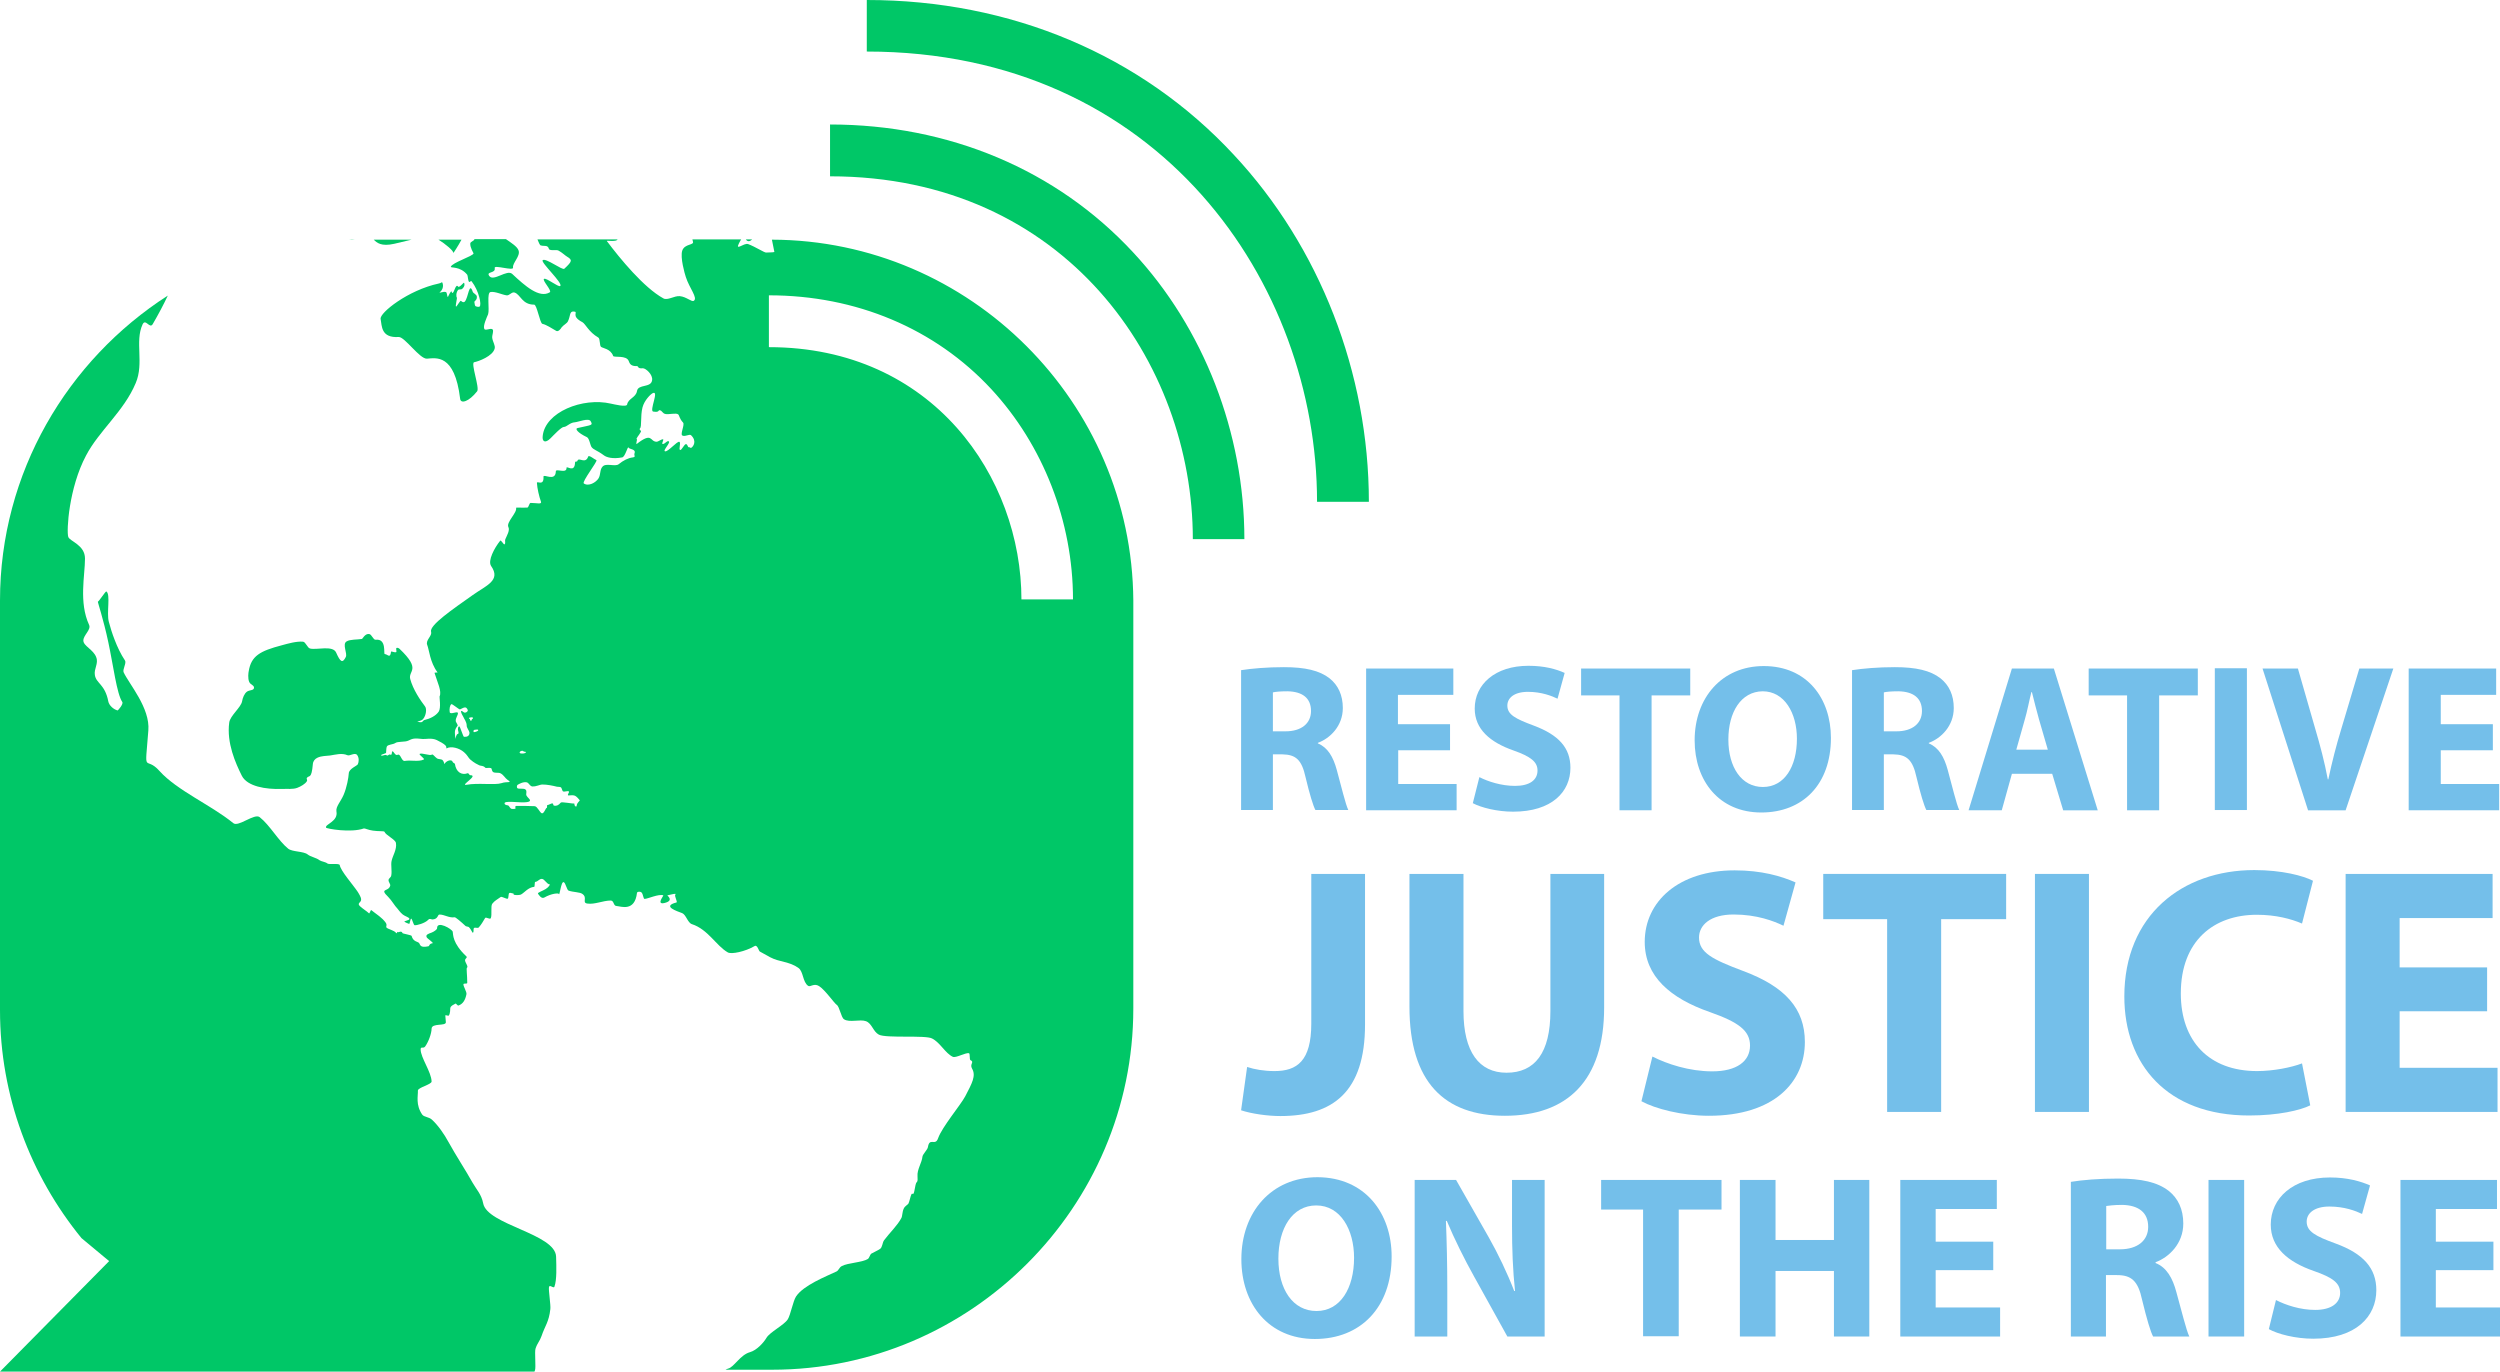 <?xml version="1.0" encoding="UTF-8"?> <!-- Generator: Adobe Illustrator 25.4.1, SVG Export Plug-In . SVG Version: 6.00 Build 0) --> <svg xmlns="http://www.w3.org/2000/svg" xmlns:xlink="http://www.w3.org/1999/xlink" version="1.1" id="Layer_1" x="0px" y="0px" viewBox="0 0 911.7 500.2" style="enable-background:new 0 0 911.7 500.2;" xml:space="preserve"> <style type="text/css"> .st0{fill:#74BFEA;} .st1{fill:#00C767;} </style> <g> <g> <g> <path class="st0" d="M452.6,244.4c3.8-0.6,9.4-1.1,15.6-1.1c7.7,0,13,1.2,16.7,4.1c3.1,2.5,4.8,6.1,4.8,10.8 c0,6.6-4.7,11.1-9.1,12.7v0.2c3.6,1.5,5.6,4.9,6.9,9.7c1.6,5.8,3.2,12.6,4.2,14.6h-12c-0.8-1.5-2.1-5.7-3.6-12 c-1.4-6.4-3.6-8.2-8.4-8.3h-3.5v20.3h-11.6V244.4z M464.2,266.7h4.6c5.8,0,9.3-2.9,9.3-7.4c0-4.8-3.2-7.1-8.6-7.2 c-2.8,0-4.5,0.2-5.3,0.4V266.7z"></path> <path class="st0" d="M528.9,273.6h-19v12.3h21.3v9.6h-33v-51.7H530v9.6h-20.2v10.7h19V273.6z"></path> <path class="st0" d="M539.5,283.4c3.1,1.6,8,3.2,13,3.2c5.4,0,8.2-2.2,8.2-5.6c0-3.2-2.5-5.1-8.7-7.3c-8.6-3-14.2-7.8-14.2-15.3 c0-8.8,7.4-15.6,19.6-15.6c5.8,0,10.1,1.2,13.2,2.6l-2.6,9.4c-2.1-1-5.8-2.5-10.8-2.5c-5.1,0-7.5,2.3-7.5,5 c0,3.3,2.9,4.8,9.6,7.3c9.1,3.4,13.4,8.1,13.4,15.4c0,8.7-6.7,16-20.9,16c-5.9,0-11.7-1.5-14.7-3.1L539.5,283.4z"></path> <path class="st0" d="M590.5,253.6h-13.9v-9.8h39.8v9.8h-14.1v41.9h-11.7V253.6z"></path> <path class="st0" d="M667.7,269.1c0,17-10.3,27.2-25.4,27.2c-15.4,0-24.3-11.6-24.3-26.3c0-15.5,9.9-27.1,25.2-27.1 C659.1,242.9,667.7,254.8,667.7,269.1z M630.3,269.7c0,10.1,4.8,17.3,12.6,17.3c7.9,0,12.4-7.5,12.4-17.6 c0-9.3-4.5-17.3-12.5-17.3C634.9,252.2,630.3,259.7,630.3,269.7z"></path> <path class="st0" d="M675.4,244.4c3.8-0.6,9.4-1.1,15.6-1.1c7.7,0,13,1.2,16.7,4.1c3.1,2.5,4.8,6.1,4.8,10.8 c0,6.6-4.7,11.1-9.1,12.7v0.2c3.6,1.5,5.6,4.9,6.9,9.7c1.6,5.8,3.2,12.6,4.2,14.6h-12c-0.8-1.5-2.1-5.7-3.6-12 c-1.4-6.4-3.6-8.2-8.4-8.3H687v20.3h-11.6V244.4z M687,266.7h4.6c5.8,0,9.3-2.9,9.3-7.4c0-4.8-3.2-7.1-8.6-7.2 c-2.8,0-4.5,0.2-5.3,0.4V266.7z"></path> <path class="st0" d="M733.7,282.2l-3.7,13.3h-12.1l15.8-51.7H749l16,51.7h-12.6l-4-13.3H733.7z M746.8,273.4l-3.2-11 c-0.9-3.1-1.8-6.9-2.6-10h-0.2c-0.8,3.1-1.5,7-2.4,10l-3.1,11H746.8z"></path> <path class="st0" d="M775.6,253.6h-13.9v-9.8h39.8v9.8h-14.1v41.9h-11.7V253.6z"></path> <path class="st0" d="M819.4,243.7v51.7h-11.7v-51.7H819.4z"></path> <path class="st0" d="M841.7,295.5l-16.6-51.7H838l6.3,21.9c1.8,6.1,3.4,12.1,4.6,18.5h0.2c1.3-6.2,2.9-12.4,4.7-18.3l6.6-22.1 h12.4l-17.4,51.7H841.7z"></path> <path class="st0" d="M909.1,273.6h-19v12.3h21.3v9.6h-33v-51.7h31.9v9.6h-20.2v10.7h19V273.6z"></path> </g> <g> <path class="st0" d="M478.2,318.7h19.6v54.9c0,24.7-11.8,33.4-30.9,33.4c-4.5,0-10.4-0.8-14.3-2.1l2.2-15.8 c2.7,0.9,6.2,1.5,10,1.5c8.2,0,13.4-3.7,13.4-17.3V318.7z"></path> <path class="st0" d="M533.7,318.7v50c0,14.9,5.7,22.5,15.7,22.5c10.3,0,16-7.2,16-22.5v-50H585v48.7c0,26.8-13.5,39.5-36.2,39.5 c-21.9,0-34.8-12.1-34.8-39.8v-48.4H533.7z"></path> <path class="st0" d="M602.6,385.3c5.3,2.7,13.4,5.4,21.8,5.4c9,0,13.8-3.7,13.8-9.4c0-5.4-4.1-8.5-14.6-12.2 c-14.4-5-23.8-13-23.8-25.6c0-14.8,12.4-26.1,32.8-26.1c9.8,0,17,2.1,22.2,4.4l-4.4,15.8c-3.5-1.7-9.7-4.1-18.2-4.1 c-8.5,0-12.6,3.9-12.6,8.4c0,5.5,4.9,8,16.1,12.2c15.3,5.7,22.5,13.7,22.5,25.9c0,14.6-11.2,26.9-35,26.9 c-9.9,0-19.7-2.6-24.6-5.3L602.6,385.3z"></path> <path class="st0" d="M688.2,335.2h-23.3v-16.5h66.7v16.5h-23.7v70.3h-19.7V335.2z"></path> <path class="st0" d="M761.8,318.7v86.8h-19.7v-86.8H761.8z"></path> <path class="st0" d="M842.5,403.1c-3.6,1.8-11.7,3.7-22.3,3.7c-30,0-45.5-18.7-45.5-43.4c0-29.6,21.1-46.1,47.4-46.1 c10.2,0,17.9,2.1,21.4,3.9l-4,15.6c-4-1.7-9.5-3.2-16.5-3.2c-15.6,0-27.7,9.4-27.7,28.7c0,17.4,10.3,28.3,27.8,28.3 c5.9,0,12.5-1.3,16.4-2.8L842.5,403.1z"></path> <path class="st0" d="M907,368.8h-31.9v20.6h35.7v16.1h-55.4v-86.8h53.6v16.1h-33.9v18H907V368.8z"></path> </g> <g> <path class="st0" d="M507.5,458.2c0,18.7-11.4,30.1-28,30.1c-16.9,0-26.8-12.8-26.8-29.1c0-17.1,10.9-29.9,27.8-29.9 C497.9,429.4,507.5,442.5,507.5,458.2z M466.2,459c0,11.2,5.3,19.1,13.9,19.1c8.7,0,13.7-8.3,13.7-19.4 c0-10.2-4.9-19.1-13.8-19.1C471.3,439.6,466.2,447.9,466.2,459z"></path> <path class="st0" d="M515.9,487.4v-57.1H531l11.9,20.9c3.4,6,6.8,13.1,9.3,19.6h0.3c-0.8-7.5-1.1-15.2-1.1-23.8v-16.7h11.9v57.1 h-13.6l-12.2-22c-3.4-6.1-7.1-13.5-9.9-20.2l-0.3,0.1c0.3,7.5,0.5,15.6,0.5,24.9v17.2H515.9z"></path> <path class="st0" d="M599.2,441.1h-15.3v-10.8h43.9v10.8h-15.6v46.2h-13V441.1z"></path> <path class="st0" d="M647.5,430.3v21.9h21.3v-21.9h12.9v57.1h-12.9v-23.9h-21.3v23.9h-13v-57.1H647.5z"></path> <path class="st0" d="M726.9,463.2h-21v13.6h23.5v10.6h-36.4v-57.1h35.2v10.6h-22.3v11.9h21V463.2z"></path> <path class="st0" d="M755.2,431c4.2-0.7,10.3-1.2,17.2-1.2c8.5,0,14.4,1.3,18.5,4.5c3.4,2.7,5.3,6.7,5.3,11.9 c0,7.3-5.2,12.3-10.1,14.1v0.3c4,1.6,6.2,5.4,7.6,10.7c1.8,6.4,3.6,13.9,4.7,16.1h-13.2c-0.9-1.6-2.3-6.3-4-13.3 c-1.5-7.1-4-9.1-9.2-9.1H768v22.4h-12.8V431z M768,455.6h5.1c6.4,0,10.3-3.2,10.3-8.2c0-5.3-3.6-7.9-9.5-8 c-3.1,0-4.9,0.3-5.8,0.4V455.6z"></path> <path class="st0" d="M818.4,430.3v57.1h-13v-57.1H818.4z"></path> <path class="st0" d="M830,474.1c3.5,1.8,8.8,3.6,14.3,3.6c5.9,0,9.1-2.5,9.1-6.2c0-3.6-2.7-5.6-9.6-8 c-9.5-3.3-15.7-8.6-15.7-16.9c0-9.7,8.1-17.2,21.6-17.2c6.4,0,11.2,1.4,14.6,2.9l-2.9,10.4c-2.3-1.1-6.4-2.7-11.9-2.7 c-5.6,0-8.3,2.5-8.3,5.5c0,3.6,3.2,5.3,10.6,8c10.1,3.7,14.8,9,14.8,17c0,9.6-7.4,17.7-23,17.7c-6.5,0-13-1.7-16.2-3.5L830,474.1 z"></path> <path class="st0" d="M909.3,463.2h-21v13.6h23.5v10.6h-36.4v-57.1h35.2v10.6h-22.3v11.9h21V463.2z"></path> </g> </g> <g> <path class="st1" d="M143.8,88.9c2.1-0.5,4.1-1,6.3-1.5h-13.8C137.4,88.5,139,90,143.8,88.9z"></path> <path class="st1" d="M165.3,92.3c0,0.1,1.9-2.8,3-4.9h-8.4C162.5,89,165.6,91.6,165.3,92.3z"></path> <path class="st1" d="M129.4,87.4c-0.7,0-1.4,0-2.1,0.1C128,87.5,128.7,87.5,129.4,87.4z"></path> <path class="st1" d="M273.4,87.9c0.3-0.1,0.6-0.3,0.9-0.6H272C272.3,87.8,272.8,88.1,273.4,87.9z"></path> <path class="st1" d="M194.9,500.2c0.1-0.2,0.1-0.3,0.2-0.5c0.4-1-0.2-6.8,0.2-7.9c0.7-2.1,1.5-2.6,2.2-4.6 c1.2-3.6,2.7-5.1,3.2-9.8c0.2-1.4-0.7-6.8-0.5-8c0.2-1.2,1.7,0.7,2-0.2c0.9-2.5,0.7-7.2,0.6-10.9c-0.2-8.4-25.2-11.6-26.6-19.5 c-0.6-3.2-2.5-5.1-3.8-7.4c-2.8-5-5.9-9.6-9-15.2c-1.3-2.4-3.5-5.7-5.9-7.9c-1.1-1-2.8-0.9-3.5-1.8c-2.5-3.6-1.5-6.9-1.6-8.8 c0-1.1,5-2.2,5-3.3c-0.1-3.5-4-8.7-4-11.7c0-1.2,0.9-0.2,1.6-1c1.2-1.6,2.4-4.8,2.4-6.6c0.1-2.1,5.2-0.8,5.2-2.3 c0-0.8-0.2-1.7-0.2-2.4c0-0.5,1.1,0.3,1.3-0.1c0.5-0.7,0.5-2.3,0.5-2.5c0-0.3,0-0.9,1.9-1.8c0.3-0.1,0.7,0.8,1.1,0.7 c1.7-0.6,2.5-2.1,2.9-4.1c0.2-0.8-1.1-2.8-1.1-3.6c0-0.6,1.4,0,1.4-0.6c0-2.8-0.4-5.3-0.1-5.5c0.6-0.3-0.6-1.8-0.7-2.6 c-0.1-0.8,1-1,0.5-1.5c-5.2-4.9-4.8-8-5-9c-0.2-1-5.8-4.2-5.7-1.3c0,0.5-1.2,1.3-2,1.6c-1.4,0.5-2.2,0.8-1.8,1.7 c0.2,0.5,2.8,2.1,2.1,2.2c-1.3,0.2-1,1-1.5,1.1c-2.9,0.6-2.9-0.4-3.3-1.1c-0.4-0.7-2.2-0.4-2.8-2.7c-0.1-0.3-3.2-0.8-3.3-1 c-0.4-1.1-1.5-0.1-1.7-0.4c-0.2-0.3-0.4,0.7-0.6,0.4c-0.7-1.1-3.1-1.4-3.6-2.1c-0.2-0.3,0.4-0.9-0.3-1.8c-1.4-1.9-3.5-3.1-5.2-4.5 c-0.2-0.2-0.6,1.3-0.8,1.2c-1.1-1-2.2-1.6-3.3-2.6c-1.3-1.2,0.5-1.3,0.4-2.5c0-0.9-1-2.3-1.2-2.7c-1.8-2.7-6.2-7.6-6.6-9.8 c-0.1-0.8-3.9-0.1-4.5-0.6c-0.7-0.6-2.2-0.7-2.9-1.2c-1.1-0.9-3.2-1.2-4.3-2.1c-1.5-1.2-5.6-0.9-7.1-2.1 c-3.6-2.9-6.7-8.6-10.4-11.5c-1.9-1.5-7.8,3.7-9.6,2.2c-8.1-6.6-20.5-11.9-26.9-19c-5.4-6.1-5.5,2.4-4.1-14.8 c0.7-8.2-7-16.9-9-21.2c-0.5-1,1.1-3.4,0.5-4.3c-1.6-2.4-2.8-5-3.8-7.6c-0.9-2.3-1.6-4.6-2.1-6.5c-0.9-3.3,0.7-10-0.9-11.1 c-0.3-0.2-2.8,3.8-3.1,3.7c-0.2-0.1,2,6.3,3.8,14.8c1.8,8.4,3.1,18.9,5.1,21.8c0.5,0.8-1.6,3.1-1.7,3.1c-1.5-0.4-3.1-1.8-3.4-3.3 c-1.2-6.3-4.4-6.5-4.9-9.6c-0.4-2.3,1.4-4.2,0.5-6.5c-1-2.8-4.7-4.1-4.7-6.1c0-2,2.9-3.9,2.1-5.7c-3.8-8.2-1.5-18.1-1.5-24.2 c0-5-5.6-6.3-6.1-7.9c-0.7-2.1,0.2-17.9,6.5-29.7c4.7-9,13.8-16.1,18.1-26.4c3.1-7.3-0.4-15.1,2.5-21.4c1.1-2.3,2.6,1.8,3.7-0.1 c2.1-3.6,4-7.2,5.5-10.4C24.6,131.3,0,172.4,0,219v149.4c0,31.4,11.2,60.4,29.7,83.1l10.1,8.4L0,500.2h133.1l0,0H194.9z"></path> <path class="st1" d="M281.5,87.4c0.3,1.5,0.6,3,0.9,4.5c-0.7,0.2-1.7,0.1-3,0.2c-0.6,0.1-3.9-2.1-6.6-3.1 c-1.5-0.5-4.8,2.7-3.3-0.3c0.3-0.6,0.6-1.1,0.8-1.4h-17.8c0.1,0.3,0.1,0.5,0.2,0.8c0.5,1.4-3,0.7-3.9,3.3 c-0.8,2.5,0.9,8.4,1.3,9.6c1.3,4.1,4.5,7.7,2.9,8.7c-0.8,0.5-2.7-1.5-5.1-1.7c-2-0.2-4.5,1.7-6,0.8c-7.1-3.9-15.8-14.5-20.6-20.9 c-0.2-0.3,3.6,0.4,3.9-0.6H196c0.4,0.9,0.8,2.1,1.2,2.2c0.9,0.3,1.8,0,2.4,0.4c0.7,0.4,0.3,1,1,1.2c0.9,0.3,2.4-0.1,3.1,0.3 c1.3,0.7,2.4,1.8,3.1,2.2c2,1.2,1.9,1.7-1,4.4c-0.7,0.7-6.8-4.1-7.9-3.1c-0.8,0.8,7.6,8.5,6.4,9.4c-0.7,0.5-5.1-3.1-5.9-2.6 c-0.8,0.5,3,4.3,2.1,4.9c-3.8,2.3-9-2.3-13.7-6.7c-1.9-1.8-6.9,3-8.4,0.7c-1.2-1.7,2.5-0.8,2-2.9c-0.2-1.2,6.9,1.2,6.7-0.1 c-0.3-1.7,2.8-4.2,2-6.3c-0.5-1.4-2.6-2.7-4.6-4.1H173c0.1,0.6-1.5,0.9-1.5,1.6c-0.1,1.5,1.2,3.5,1.2,3.6c-0.1,1-7.9,3.4-8.3,4.9 c-0.1,0.5,3.4-0.3,6,2.9c0.2,0.3,0.3,2.2,0.6,2.5c0.3,0.5,0.6-0.5,1-0.1c2.7,3.5,3.7,8.6,2.9,9.2c-0.2,0.1-0.6,0.2-1.4-0.1 c-0.3-0.1-0.4-0.7-0.5-1.5c-0.1-0.5,1-0.6,0.9-2c0-0.8-1.3-1.2-1.5-1.8c-1.3-3.9-1.6,2.2-2.9,3.6c-0.4,0.4-0.9,0.2-1.4-0.3 c-0.3-0.2-1.6,2.3-1.8,2.1c-0.3-0.2,0.5-3.2,0.3-3.3c-0.2-0.1-0.4-1.6,0.4-2.7c0.4-0.5,1.1,0,1.6-0.5c1.1-1,0.8-2,0.6-2.2 c-0.1-0.1-1,1.1-1.8,1.5c-0.3,0.2-0.5-0.6-0.9-0.3c-0.7,0.7-0.8,2-1.4,2.5c-0.4,0.3-0.3-0.8-0.6-0.5c-0.6,0.6-1.1,2.1-1.2,2 c-0.3-0.2-0.2-1.6-0.7-1.8c-1-0.3-2.8,0.6-2.2,0.1c1.9-1.7,0.9-3.7,0.8-3.7c-0.4,0.3-0.8,0.4-1.2,0.5 c-11.2,2.4-21.6,10.7-21.2,12.9c0.5,2.6,0.1,7,6.6,6.6c2.2-0.1,7.7,8.1,10.3,7.9c3.2-0.2,10.1-2,12.1,14.6c0.2,2,3.2,1.1,6.2-2.7 c1-1.2-2.4-10.3-1.1-10.6c1.6-0.3,6.8-2.2,7.5-5c0.3-1.1-0.7-2.4-0.9-3.9c-0.1-1.1,0.7-2.6,0.1-3.1c-0.7-0.6-2.7,0.7-3-0.2 c-0.5-1.1,0.9-4.1,1.4-5.3c0.6-1.8-0.6-7.9,0.9-8.1c1.6-0.3,4.3,1,5.8,1.2c1.1,0.2,1.9-1.4,3-1c2.2,0.8,2.7,4.4,7.1,4.4 c1,0,2.1,6.8,3,7c1.5,0.3,3.8,1.9,5.1,2.6c0.7,0.3,1.5-0.6,1.9-1.3c0.7-0.9,1.9-1.4,2.3-2.2c1-2,0.5-3.7,2.1-3.6 c2.1,0.1-1.4,1.5,3.2,3.9c1.1,0.6,2.3,3.6,5.8,5.6c0.7,0.4,0.4,3,1,3.4c0.6,0.5,3.5,0.7,4.4,3.3c0.2,0.7,4.9-0.4,5.7,1.9 c0.3,0.8,0.7,1.9,2.9,1.8c0.8,0,0.1,1,2.2,0.8c1-0.1,3.8,2.3,3.4,4.4c-0.4,2.8-5.1,1.3-5.5,3.9c-0.4,2.4-3.2,2.7-3.6,4.9 c-0.2,1.1-4.9-0.1-5.9-0.3c-10.3-2.4-24.1,3.1-24.9,11.9c-0.2,1.8,0.8,2.8,2.9,0.7c1-1,3.9-4.1,4.8-4.1c1.1,0,2.2-1.6,4-1.7 c1.3-0.1,5.1-1.7,5.8-0.4c0.9,1.6,0.4,1.3-4.8,2.5c-1,0.2,0,1.7,3.4,3.3c0.9,0.4,1.2,2.8,1.7,3.6c0.8,1.1,1.9,1.1,4.6,3.1 c0.8,0.6,3,1.4,6.6,0.7c1.1-0.2,2-4.2,2.3-3.6c0.3,0.7,2.8,0.5,2.2,2.1c-0.3,0.9,0.6,1.3-0.6,1.5c-1.7,0.2-3.5,1.1-5.2,2.5 c-1.3,1-4.7-0.6-5.9,0.9c-1,1.1-0.6,2.8-1.4,4.2c-1,1.6-3.7,3.1-5.4,1.9c-0.8-0.6,5.2-8.2,4.6-8.5c-0.8-0.3-2.7-2-3-1.3 c-1,2.9-3.4,0.1-3.9,1.5c-0.2,0.7-0.9-0.1-0.9,0.8c-0.2,3.8-3.1,0.9-3.1,1.8c0.1,2.3-3.9,0.1-3.9,1.3c-0.1,3.9-4.5,0.8-4.5,1.9 c0.2,3.7-2.4,1.4-2.4,2.3c0.1,1.9,0.8,5,1.5,6.9c0.3,1-1.6,0.4-3.8,0.4c-0.5,0-0.7,1.7-1.2,1.7c-2,0.1-4.2-0.1-4.1,0.1 c0.5,1.7-3.7,5.3-2.8,7c0.6,1.2-0.5,3-1.1,4.4c-0.3,0.8,0.2,1.4-0.3,1.9c-0.3,0.3-1.3-1.8-1.6-1.3c-2.1,2.6-4.6,7.3-3.3,9.2 c3.7,5.3-1.8,7.1-6.7,10.6c-7.2,5.1-15.9,11-15.2,13.4c0.5,1.5-2.1,3-1.4,4.8c0.7,1.7,1,6.3,3.7,9.9c0.3,0.4-1.2-0.1-1,0.4 c1,3.3,2.7,6.6,1.8,8.5c-0.1,0.2,0.6,4.1-0.3,5.5c-1.1,1.6-3.2,2.6-5.3,3.1c-0.3,0.1-0.5,0.5-0.8,0.7c-0.5,0.2-1.1,0-1.6-0.1 c-0.5-0.1,1.4-0.2,2-1c1.1-1.3,1.4-3.7,0.7-4.6c-1.7-2.2-4.4-6.2-5.4-10c-0.8-3.1,4.2-3.3-3.9-11c-0.2-0.2-0.9-0.6-1.2-0.2 c-0.1,0.2,0.2,1.3,0,1.4c-0.6,0.3-1.9-0.5-1.9-0.1c-0.1,0.3-0.1,1.3-0.6,1.4c-0.5,0.1-0.9-0.5-1.7-0.6c-0.5,0,0.8-5.7-3.3-5.2 c-0.9,0.1-1.4-2-2.4-2.1c-1.5-0.2-2.4,1.8-2.6,1.8c-1.7,0.3-4.3,0.1-5.6,0.9c-1.7,1,0.4,4.4-0.3,5.7c-1.2,2.4-2,1.8-3.5-1.6 c-1.2-2.8-7.1-0.9-9.5-1.5c-1-0.2-1.6-2.4-2.6-2.5c-2.4-0.2-5.5,0.7-7.7,1.3c-8,2.1-11.2,3.9-12.1,9.5c-0.1,0.4-0.4,2.6,0.2,3.9 c0.5,1.1,2,1.2,1.7,2.3c-0.2,0.8-1.6,0.6-2.5,1.2c-1,0.7-1.6,2.3-1.8,3.5c-0.4,2.3-4.4,5.3-4.7,7.8c-1,7.4,2.3,14.8,4.6,19.4 c2,3.9,8.7,5,14.6,4.8c2.1-0.1,4,0.2,5.6-0.4c1.3-0.5,2.9-1.4,3.5-2.4c0.3-0.4-0.2-0.9,0-1.2c0.8-1.2,1.7,0.7,2.2-5.1 c0.1-1.1,0.8-1.9,1.7-2.3c1.5-0.7,3.1-0.6,4.6-0.8c2-0.3,4.3-1,6.3-0.1c0.9,0.4,2.8-1.2,3.6,0c0.7,1,0.6,2.4,0.2,3.3 c-0.3,0.6-3.2,1.6-3.3,3.3c-0.1,1.6-0.7,5.1-1.9,7.9c-1.1,2.5-2.9,4.3-2.6,6c0.7,3.7-4.2,4.6-3.8,5.9c0.1,0.4,9.1,2,13.8,0.3 c0.3-0.1,1.7,0.6,3.3,0.8c1.9,0.3,4.1,0.1,4.2,0.4c0.5,1.3,4,2.8,4.2,4.1c0.4,2.4-1.2,4.6-1.6,6.6c-0.3,1.4,0.2,3.7-0.1,5.2 c-0.1,0.9-1,1-1,1.8c0,0.7,0.8,1.5,0.6,2c-0.6,2.3-4.1,0.8-0.7,4.1c1.3,1.3,2.3,3.2,3.4,4.3c0.2,0.2,0.9,1.3,1.9,2.1 c0.9,0.7,2.1,0.9,2.4,1.5c0.3,0.7-2.4,0.8-1.7,1.2c0.5,0.3,1,0.5,1.6,0.7c0.3,0.1,0.4-2,0.8-1.9c0.3,0.1,0.8,2.3,1.2,2.4 c0.7,0.1,3.8-0.7,5-2c0.5-0.6,1-0.1,1.6-0.1c2.1-0.2,1.7-1.8,2.5-1.8c1.8,0,3.4,1.3,5.5,1c0.3-0.1,2.4,1.7,4,3.2 c0.3,0.2,1,0.2,1.2,0.4c1,1,1.2,2.2,1.5,2c0.4-0.3,0-1.4,0.4-1.7c0.3-0.3,1.4,0.2,1.7-0.2c0.9-1,1.6-2.2,2.3-3.4 c0.3-0.6,1.8,0.7,2.1,0c0.5-1.2-0.1-4.3,0.5-5.2c0.9-1.2,1.9-1.6,3.1-2.5c0.4-0.3,2.2,0.9,2.6,0.6c0.3-0.2,0.2-1.8,0.5-2 c0.4-0.3,0.9,0.1,1.4,0.1c0.4,0,0,0.4,0.4,0.5c0.7,0.2,2.2,0.1,2.5-0.1c1.3-0.7,2.6-2.6,4.8-2.8c0.3,0,0.1-1.8,0.4-1.8 c1-0.1,1.4-1.1,2.4-1.1c1,0,1.8,2,2.9,2c0.1,0-0.2,0.9-1.5,1.7c-1.1,0.7-3.1,1.3-2.8,1.7c0.3,0.4,1.2,2,2.3,1.4 c2.6-1.5,5.2-1.7,5.3-1.3c0.3,1,0.8-4.8,1.8-4.3c0.7,0.3,1.1,2.9,1.8,3.1c1.8,0.6,4.1,0.5,5,1.2c2,1.4-0.3,3.2,1.8,3.5 c2.7,0.4,5.7-1.1,8.5-1.1c1.3,0,0.9,2,2.2,2c1.5,0.1,6.6,2.2,7.4-4.8c0.1-0.5,1.2-0.6,1.7-0.1c0.6,0.7,0.6,2.4,1.1,2.3 c1.1,0,5.1-1.9,6.8-1.3c0.2,0.1-2.7,3.5,0.4,2.8c3.8-0.9,0.8-2.8,1.1-2.8c1.5-0.3,3.4-0.9,2.9-0.3c-0.5,0.5,0.9,2.7,0.4,2.9 c-5.5,1.4,0.3,3.2,2.1,3.9c1.4,0.6,2,3.5,3.5,4c5.9,1.9,8.9,7.9,13.1,10.3c1.3,0.8,6.4-0.3,9.8-2.3c1-0.6,1.5,1.8,1.9,2 c1.3,0.7,2.5,1.4,3.8,2.1c3.4,1.8,7,1.5,10.3,3.9c1.8,1.3,1.5,5.1,3.5,6.5c0.8,0.6,2.1-1.1,4,0.1c2.3,1.5,5.4,6.1,6.4,6.8 c1.1,0.7,1.6,4.6,2.7,5.3c2,1.3,5.8-0.1,8,0.7c2.2,0.8,2.6,3.8,4.7,4.9c2.6,1.4,17,0.1,19.4,1.4c3,1.5,4.8,5.4,7.6,6.7 c1.1,0.5,4.8-1.7,5.9-1.3c0.4,0.2,0.1,2.3,0.5,2.5c1.6,0.7-0.4,1.4,0.6,3.1c1.5,2.6,0,5.3-2.5,10.1c-1.7,3.2-8.4,11.1-9.9,15.3 c-1,3-3.1-0.5-3.7,3.2c-0.1,0.9-1.9,2.6-2,3.5c-0.2,2.2-2,4.7-1.8,7.1c0.2,2.3-0.3,2.1-0.5,2.5c-0.3,0.6-0.6,3.2-0.9,3.8 c-0.2,0.4-0.6-0.1-0.8,0.3c-0.4,0.8-0.7,2.6-1.1,3.4c-0.2,0.4-1.3,0.9-1.7,1.8c-0.6,1.2-0.5,2.9-0.9,3.5c-1.4,2.7-4.3,5.4-6.3,8.1 c-0.6,0.8-0.6,2.5-1.4,3.1c-1,0.7-2.3,1.2-3.3,1.8c-0.4,0.3-0.7,1.6-1.2,1.9c-2,1.3-7.3,1.4-9.5,2.6c-1,0.5-1.1,1.6-2,2 c-3.8,1.8-12,5-14.7,9.1c-1.1,1.7-2,6.7-3,8.3c-1.3,2.1-6.6,4.7-7.8,6.8c-1,1.7-3.5,4.5-6,5.2c-3.6,1-5.8,5.5-8,6 c-0.3,0.1-0.6,0.2-0.9,0.4h17c72.4,0,131.7-59.3,131.7-131.7V219C412.8,146.8,353.8,87.6,281.5,87.4z M190.5,273.8 c0.4,0,0.4,0.3,0.6,0.3c0.3,0.1,0.7,0,0.7,0.2c0,0.3-0.6,0.5-1.4,0.5s-0.9-0.2-0.9-0.5C189.7,274.1,189.8,273.8,190.5,273.8z M172.7,266.5c0-0.4,0.6-0.4,0.8-0.4c0.2,0,0.9-0.2,0.9,0.2c0,0.4-1.3,0.7-1.5,0.7C172.6,267,172.7,266.9,172.7,266.5z M171.8,261.6c0.2,0,0.7-0.1,0.7,0.3c0,0.2-0.2,0.2-0.4,0.4c-0.1,0.2-0.2,0.6-0.3,0.6c-0.2,0-0.4-0.3-0.4-0.6 c0-0.1-0.5-0.3-0.4-0.4C171,261.7,171.7,261.6,171.8,261.6z M164.6,256.8c0.3-0.2,2.7,1.9,3.1,1.9c0.3,0,1.3-0.8,2-0.7 c0.5,0,0.9,0.8,0.9,1.1c0,0.2-0.4,0.8-1.1,0.8c-0.4,0-1-0.8-1.3-0.6c-0.3,0.3,0.5,1.7,0.6,1.8c0.5,1.2,1.4,2.1,1.4,3.6 c0,0.7,0.9,1.8,1,2.4c0.1,1.3-0.9,1.7-2,1.6c-0.3,0-1.4-3.8-1.7-3.8c-0.3,0-0.5,0.3-0.5,1.2c0,0.3,0.3,0.9,0.2,1.3 c-0.1,0.4-0.3,0.1-0.6,0.5c-0.4,0.6-0.5,1.9-0.5,1.5c0-0.2-0.4-2-0.1-3.2c0.3-1,1-1.5,0.9-1.7c-0.1-0.6-0.8-1.2-0.7-1.8 c0-0.9,0.8-1.9,0.8-2.6c0-1-2.8,0.7-3-0.4C163.8,258.5,164.1,257.1,164.6,256.8z M170.1,286.2c-2.5,0.4,4.6-3.5,1.4-3.5 c-0.4,0-0.6-0.9-1-0.7c-2.2,0.8-4.2-0.5-4.6-3.4c-0.1-0.3-0.7-0.4-0.8-0.7c-0.5-1.4-2.7-0.1-2.9,0.6c-0.2,0.5-0.1-0.5-0.8-1.3 c-0.4-0.4-1.5-0.3-2-0.6c-1-0.7-1.5-1.7-1.9-1.4c-0.7,0.5-3.6-0.7-4.4-0.3c-0.6,0.3,2.1,1.8,1.4,2.1c-1.9,0.9-4.7,0.1-6.9,0.5 c-1.1,0.2-1.5-2.5-2.4-2.3c-0.2,0-0.5,0.3-0.9,0c-0.5-0.4-0.9-1.3-1.2-1.2c-0.3,0.2-0.1,1-0.4,1.2c-0.2,0.2-0.6-0.2-0.8,0 c-0.8,0.7-0.8,0.1-1.3,0.1c-0.5,0-1.6,0.6-1.6,0.1c0-0.3,1.8-0.6,1.8-0.9c0.1-0.6,0-1.7,0.3-2.3c0.4-0.7,2.3-0.7,3-1.2 c0.9-0.7,3.6-0.3,4.8-0.9c1.5-0.7,1.9-1,5.3-0.6c0.8,0.1,3.3-0.5,5.1,0.4c1,0.5,2.6,1.3,3.2,2c0.5,0.6,0.1,1.2,0.4,1 c1.6-0.9,4.6-0.1,6.3,1.4c1.2,1,1.5,1.9,2.2,2.6c1.6,1.4,2.8,1.9,3.4,2.2c0.6,0.3,1.4,0,2.2,0.9c0.2,0.2,1.4-0.1,2,0.1 c0.4,0.1,0.3,0.8,0.6,1.2c0.4,0.8,2.2,0.3,2.9,0.7c1.2,0.6,1.7,1.8,2.6,2.4c2,1.3-0.3,0.5-2.2,1.2 C180.4,286.4,174.4,285.4,170.1,286.2z M210.5,293.1c-0.2,0.4-0.2,1-0.3,1c-0.8,0.2-0.7-1.2-0.8-1.1c-0.3,0.2-4.6-0.7-4.9-0.3 c-0.8,1-1.6,1.3-2.5,1.1c-0.3-0.1-0.2-0.8-0.5-0.8c-0.5-0.1-1.4,0.6-1.9,0.6c-0.2,0,0,1-0.2,1c-0.4,0-1,2.2-1.8,2 c-0.8-0.3-1.6-2.5-2.6-2.6c-2.1-0.1-4.6-0.1-6.7-0.1c-0.1,0-0.6,0.1-0.3,0.8c0.2,0.4-1.1,0.3-1.2,0.3c-0.9,0-1-1.2-1.6-1.3 c-0.7-0.1-1.2-0.3-1.2-0.7c-0.2-1.1,5-0.3,7.1-0.4c2.6-0.1,2.2-0.7,2.1-1c-0.4-0.6-1.3-1.2-1.3-1.9c0-0.5,0.3-1.4-0.3-1.8 c-0.6-0.5-2.2-0.1-2.8-0.4c-0.5-0.2-0.3-1.2,0-1.3c0.3-0.2,2-1.2,3.3-0.9c0.8,0.2,1.1,1.4,2,1.5c1.5,0.1,2.7-0.7,3.7-0.7 c1.8,0,3.7,0.4,5.3,0.8c0.5,0.1,1,0,1.4,0.2c0.4,0.2,0.5,1.3,0.8,1.5c0.6,0.3,2-0.4,2.2,0.1c0.1,0.3-0.4,0.8-0.4,1.2 c0,0.5,1.3-0.2,2.6,0.3c0.5,0.2,1.5,1.3,1.7,1.6C211.6,291.9,210.9,292.4,210.5,293.1z M252.1,163.3c-0.3,0.2-0.5-0.3-0.9-0.2 c-0.4,0.1-0.5-1.4-1.2-1.1c-0.5,0.2-1.5,2.2-1.9,2.1c-0.8,0,0.4-2.8-0.4-3c-0.9-0.1-4,3.6-5.1,3.5c-1.2-0.1,2.3-3.4,1.2-3.7 c-0.7-0.2-1.4,1.2-2.2,1c-0.4-0.1,0.6-1.7,0.2-1.7c-0.6-0.1-1.7,0.9-2.4,0.9c-2.5-0.1-1.4-3.7-7.2,0.8c-0.4,0.3,0.2-1.7,0.1-1.7 c-0.7,0,0.8-1.5,1.4-2.7c0.3-0.6-0.8-0.7-0.3-1.3c0.7-0.6,0.1-4.4,0.9-7.6c0.7-2.7,3-4.8,3.5-5.1c3-1.8-1.3,6.6,0.5,6.6 c0.3,0,1,0.2,1.5,0c0.4-0.1,0.4-0.6,0.8-0.5c1,0.2,0.9,1.2,2.2,1.4c1.1,0.2,3.8-0.5,4.5,0.1c0.5,0.4,0.4,1.5,1.8,3 c0.7,0.7-1.1,4.2-0.3,4.7c0.9,0.6,2.6-0.6,3.2-0.1C254.2,160.8,252.9,162.8,252.1,163.3z M372.5,218.7c0-44.6-32.3-92.1-92.1-92.1 v-18.9c31.8,0,60.6,12.1,81.1,34.2c18.9,20.4,29.8,48.3,29.8,76.7H372.5z"></path> </g> <g> <path class="st1" d="M499.2,183h-18.9c0-79.6-57.5-164.2-164.2-164.2V0c52.5,0,100,20,133.8,56.4C481.3,90,499.2,136.1,499.2,183z "></path> </g> <g> <path class="st1" d="M453.8,196.6H435c0-64.2-46.4-132.3-132.3-132.3V45.4c43.3,0,82.6,16.5,110.5,46.6 C439,119.7,453.8,157.9,453.8,196.6z"></path> </g> </g> </svg> 